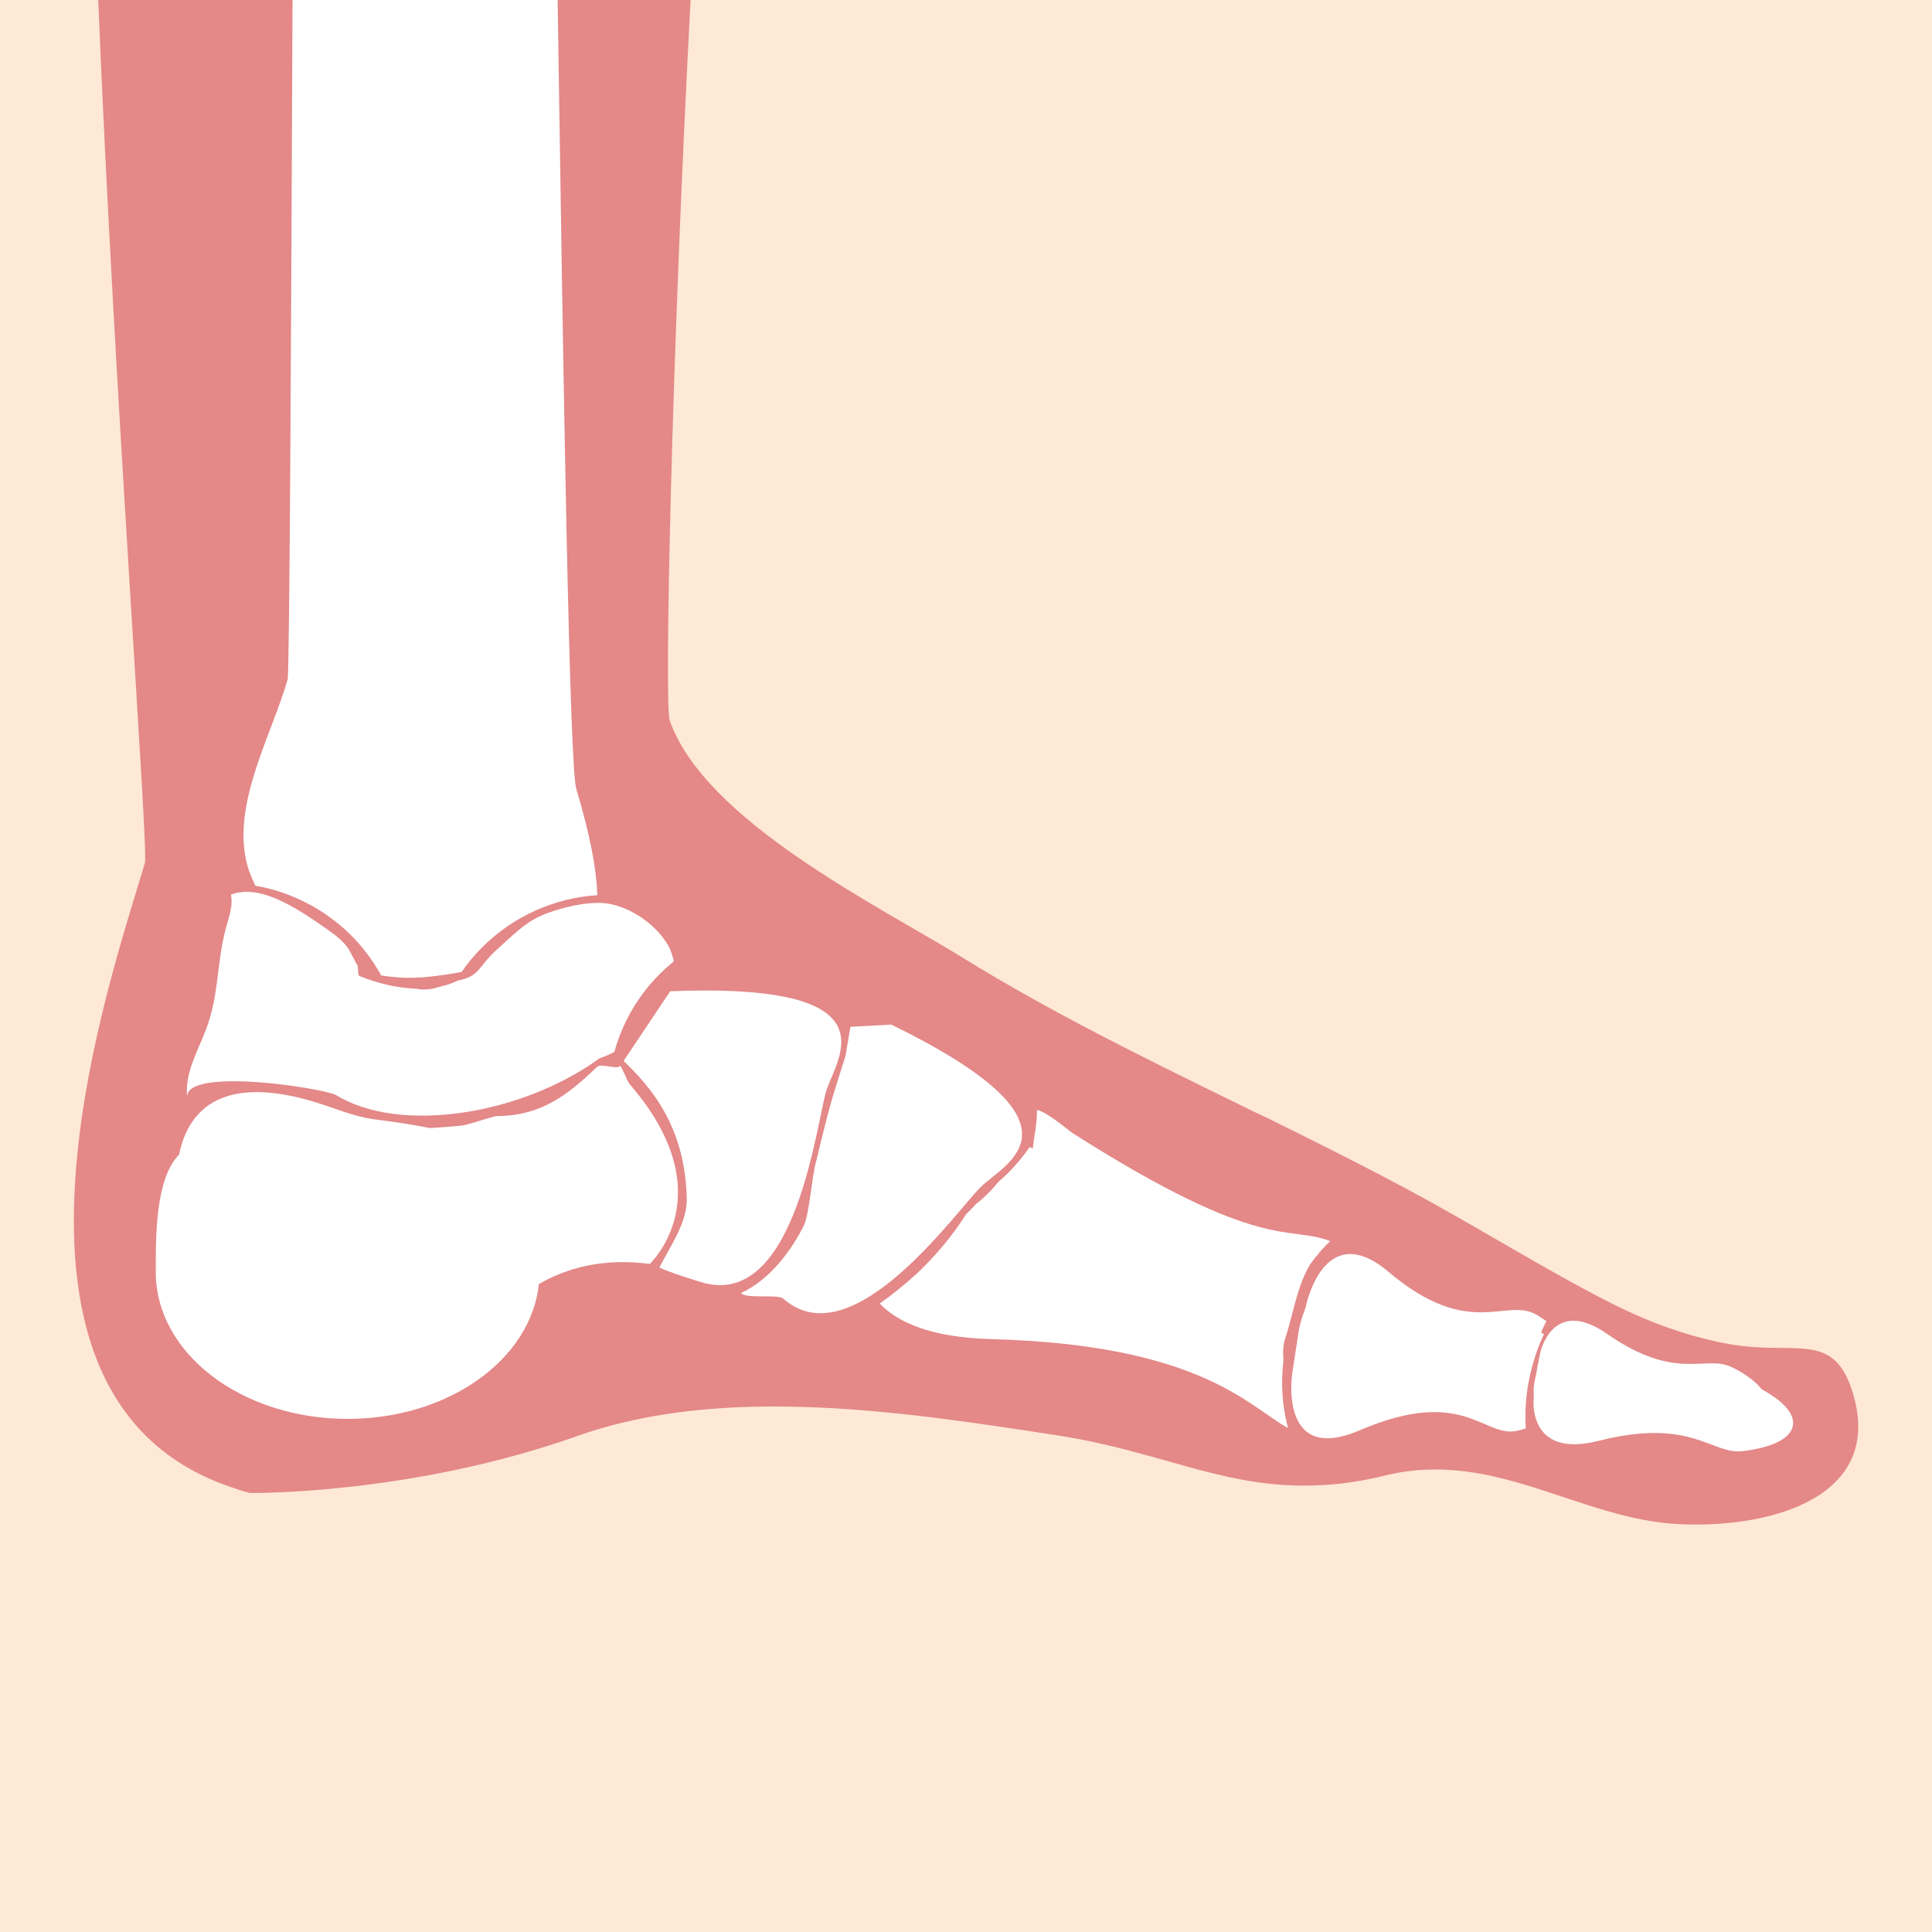 <?xml version="1.0" encoding="utf-8"?>
<!-- Generator: Adobe Illustrator 22.1.0, SVG Export Plug-In . SVG Version: 6.00 Build 0)  -->
<svg version="1.1" id="Layer_1" xmlns="http://www.w3.org/2000/svg" xmlns:xlink="http://www.w3.org/1999/xlink" x="0px" y="0px"
	 viewBox="0 0 712 712" style="enable-background:new 0 0 712 712;" xml:space="preserve">
<style type="text/css">
	.st0{fill:#FDE9D5;}
	.st1{fill:#E48888;}
	.st2{fill:#FFFFFF;}
</style>
<rect x="-444" class="st0" width="1600" height="712"/>
<g>
	<path class="st1" d="M619.1,561.7c-36.9-1.6-68-27.7-108.4-18c-11.1,2.8-21,3.8-30.2,3.8c-31.4,0-54.3-12.9-90.7-18.5
		c-55.3-8.5-122.7-19.1-177,0.2c-61.8,21.9-120.8,21-120.8,21c-1.8-0.5-3.7-1-5.5-1.7C-14.7,515.8,41.8,357.9,53.4,318
		c1.4-5-11.2-171.6-17.2-318h218.3c-7,131.9-9.7,259.7-7.7,265.5c13.1,37.2,77,68.3,107.9,87.4c32.7,20.2,67.2,37.1,101.7,54
		c3.4,1.7,6.9,3.4,10.4,5c3.4,1.7,6.9,3.4,10.3,5.1c0.9,0.4,1.8,0.9,2.6,1.3c12.9,6.4,25.7,12.9,38.4,19.7
		c25.9,13.8,50.1,29.3,76.1,42.5c3.6,1.8,7.5,3.6,11.7,5.4c11.5,4.8,24.5,8.7,35.8,10.1c19.8,2.4,32.2-3.3,39.2,12.2
		c0.5,1.1,1,2.3,1.5,3.8C695.4,551.3,653.4,563.3,619.1,561.7z"/>
	<g>
		<path class="st2" d="M592.3,491.6c25.7,17.9,36.3,7.4,46,12.3c0,0,0,0,0.1,0c19.3,9.8,16.6,21.6-4.9,24.3
			c-10.3,1.3-15.9-12.1-47.7-3.7c-24.7,6.5-20.3-15.2-20.3-15.2l0.8-3.9l0.4-2.3l0.8-3.9C567.4,499,571.8,477.3,592.3,491.6z"/>
		<path class="st2" d="M566.4,484.6L566.4,484.6c1.3,0.8,2.4,1.5,3.5,2.3c-3.1,5.9-5.4,12.1-6.7,18.7c-1,4.9-3.3,10.3-3.1,15.1
			c-0.9,0.3,0,0-1,0.2c-12.5,2.4-18.5-17.2-57.2-3c-30,11-23.6-21.6-23.6-21.6l3-15.1c0,0,6.6-32.6,30.4-12.5
			C541.7,494.1,555,477.8,566.4,484.6z"/>
		<path class="st2" d="M395.3,417.6c-1.6-1-8.6-7.3-13.1-8.6c-0.1,3.3-0.4,6.6-1,9.8c-2.5,20.9-10.7,40.8-23.8,57.4
			c4.2,0.9,9,1.7,14.4,2.1c66.6,5,85.2,25.2,98,35.2c-0.2-2.1-0.3-4.3-0.3-6.4c0-7.3,1.3-14.6,3.6-21.4c0.2-1,0.4-2,0.7-2.9
			c3.5-9.8,9.3-18.6,16.4-25.4C474.8,451.3,465.4,462.2,395.3,417.6z"/>
		<path class="st2" d="M220.1,329.3v0.6c-15.9,1-31.1,7.9-42.4,19.2c-2.8,2.8-5.4,5.9-7.6,9.1c-7,1.3-13.1,2-16.8,2.1
			c-4.4,0.2-8.6-0.2-12.8-0.8c-3-5.4-6.7-10.4-11-14.7c-9.6-9.6-22.1-16.1-35.4-18.4c-0.8-1.7-1.5-3.3-2.2-5.1
			c-7.9-22.8,7.9-49.3,14.1-70.9c0.7-2.3,1.3-126.7,1.8-250.4h97.7c2.1,139.7,4.3,282.7,6.9,290.8
			C217.5,307.8,219.8,320.3,220.1,329.3z"/>
		<path class="st2" d="M247,365.3L229.8,391c15.1,14.1,22.5,29.3,23.3,50c0.3,9.2-5.2,16.7-10.1,26.1c2.3,1.3,14.6,5.3,17.2,5.9
			c33.1,7.7,40.7-59,44.3-71C308.2,390.1,330.8,362,247,365.3z"/>
		<path class="st2" d="M328.5,377.6l-15.1,0.8l-1.8,10.7c-4.8,15.6-4.8,13.8-10.9,39.2c-1.3,4-2.5,19.4-4.4,23.2
			c-4,8.2-12,19.9-23.2,25c1.4,2.3,13.6,0.3,15.6,2.1c25.4,22.5,63.8-32.5,72.8-41.2C370.6,428.5,403.8,414.5,328.5,377.6z"/>
		<path class="st2" d="M593,497.4c30.1,18.4,40.7,7.6,52,12.6c0,0,0,0,0.1,0c22.3,10,20.5,22.1-3,24.8c-11.2,1.3-18.8-12.5-53-3.8
			c-26.4,6.7-23.9-15.6-23.9-15.6l0.5-4l0.3-2.3l0.5-4C566.3,505.1,568.9,482.8,593,497.4z"/>
		<path class="st2" d="M565.3,489.5C565.3,489.5,565.3,489.5,565.3,489.5c1.3,0.8,2.6,1.4,3.7,2.2c-2.9,6.1-4.9,12.7-6,19.6
			c-0.8,5.1-1,10.1-0.7,15.1c-0.9,0.3-1.8,0.6-2.8,0.8c-12.6,3.2-19.6-16.7-58.4-0.1c-30,12.9-24.9-20.8-24.9-20.8l2.4-15.7
			c0,0,5.3-33.8,30.4-14.4C540.5,500.4,553.4,483.1,565.3,489.5z"/>
		<path class="st2" d="M472.5,509.6c0-2.8,0.2-5.5,0.5-8.3c-0.3-3.1-0.1-5.9,0.7-8.2c3.3-10,5-24,12.3-31.1
			c-16.7-5.4-27.8,13-99.1-34.7c-2.6-1.8-5-3.3-7.4-4.6c-2.3,3.3-4.9,6.4-7.8,9.4c-1.2,1.2-2.4,2.3-3.7,3.4c-2.4,3-5.2,5.8-8.3,8.2
			c-1.2,1.3-2.3,2.5-3.6,3.7c-5.1,8-11.4,15.6-18.6,22.3c-4.2,3.8-8.6,7.4-13.3,10.7c6.6,6.9,18.8,12.5,41.1,13.1
			c77.2,2.1,94.8,24.8,109.4,32.8C473.2,520.8,472.5,515.2,472.5,509.6z"/>
		<path class="st2" d="M232.1,399.6c-1.1-1.3-2.6-5.8-3.5-6.8c-1.3,1.5-7-1-8.5,0.3c-11.4,11-21.2,18.2-37.2,18.2
			c-0.7,0-11,3.3-11.6,3.3c-0.8,0.3-12.6,1.2-13,1.1c-23.2-4.5-18.8-1.4-37.2-7.9c-31.3-11-50.5-4.9-55.1,17.7
			c-8.9,9-8.6,31-8.6,43.3c0,29.9,31.6,54.1,70.7,54.1c37.1,0,67.5-21.8,70.5-49.7c10.2-5.9,23.7-9.7,40.9-7.4
			C239.4,465.7,267.2,440.2,232.1,399.6z"/>
		<path class="st2" d="M223.3,332.9c-7.5-0.9-18.9,2.2-24.4,4.8c-5.9,2.7-10.3,7.4-15.2,11.7c-8,7.1-6.5,10.3-15.1,12
			c-1.7,0.8-3.2,1.4-4.4,1.7c-2.8,0.6-6,2.2-10.6,1.3c-7.3-0.3-14.4-2-21.1-4.7c-0.8-0.1-0.3-4.1-1-4.3c-3.3-5.9-2.9-7.4-11.6-13.4
			c-13.2-9.3-25-16-34.8-12.3c1,4.4-1.3,9.8-2.3,14.1c-2.9,12-2.3,23.8-6.9,35.6c-3,8-8,16.2-6.9,25.2c-1.4-11.7,50.7-3.5,54.9-1
			c23.9,14.6,68.9,6.9,96.9-13.5c1.1-0.4,2.2-0.9,3.3-1.3c0.8-0.3,1.5-0.8,2.3-1.1c3-10.9,8.8-20.9,16.9-28.9c1.6-1.6,3.3-3.1,5-4.5
			c-0.3-1.6-0.8-3.1-1.4-4.6C243,341.6,232.8,334.1,223.3,332.9z"/>
	</g>
</g>
</svg>
